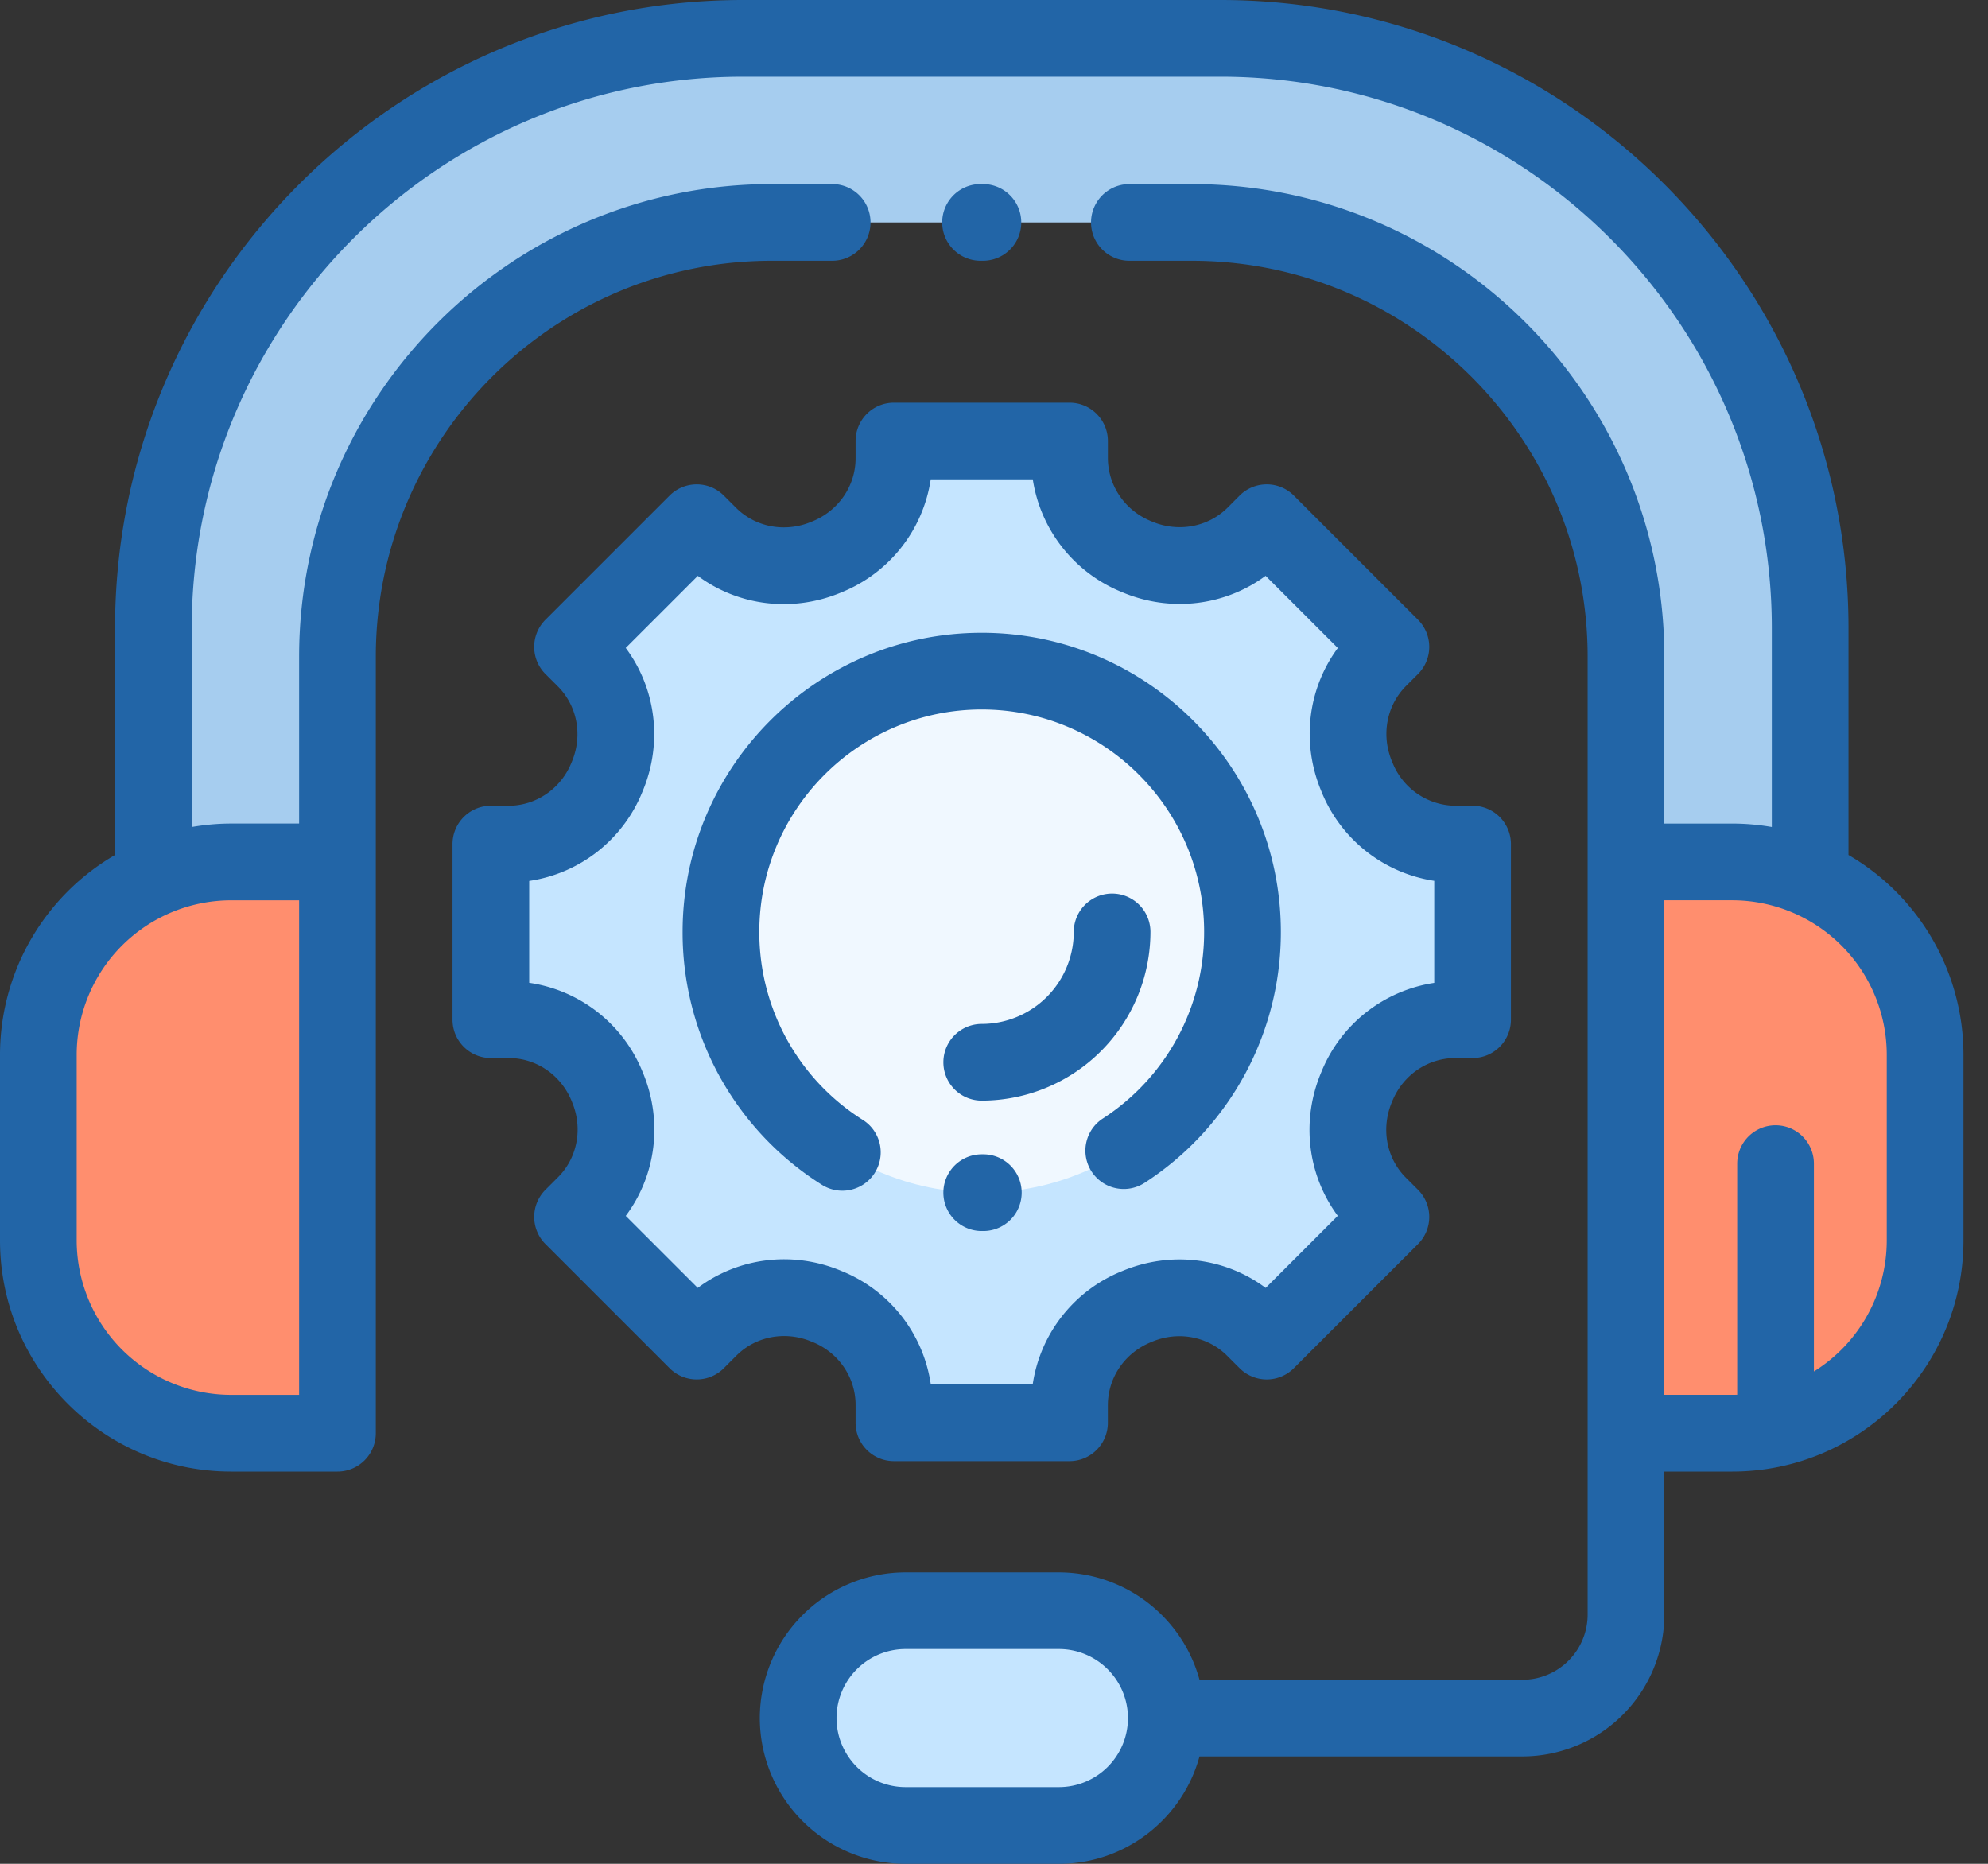 <?xml version="1.0" encoding="UTF-8"?><svg width="80" height="75" viewBox="0 0 80 75" xmlns="http://www.w3.org/2000/svg"><rect x="0" y="0" width="80" height="75" fill="#333333" stroke="none"/><title>Icon</title><g fill="none"><path d="M59.26 41.033v-7.066h-.678c-1.749 0-3.306-1.07-3.972-2.687a18.333 18.333 0 0 0-.022-.053c-.672-1.618-.334-3.479.905-4.718l.479-.478-4.997-4.997-.478.479c-1.24 1.239-3.1 1.577-4.718.905l-.053-.022c-1.617-.666-2.687-2.223-2.687-3.971v-.678h-7.066v.69a4.294 4.294 0 0 1-2.678 3.963l-.056.024c-1.616.673-3.476.336-4.714-.902l-.488-.488-4.997 4.997.499.498c1.235 1.235 1.573 3.09.903 4.704l-.022.052c-.663 1.614-2.217 2.682-3.961 2.682h-.706v7.066h.718a4.286 4.286 0 0 1 3.954 2.674l.023.053c.671 1.613.334 3.467-.9 4.702l-.508.507 4.997 4.997.507-.507c1.235-1.235 3.09-1.572 4.702-.9l.053.022a4.284 4.284 0 0 1 2.674 3.954v.718h7.066v-.705c0-1.745 1.068-3.299 2.682-3.962l.052-.022c1.614-.67 3.469-.332 4.704.903l.498.499 4.997-4.997-.488-.488c-1.238-1.238-1.576-3.098-.902-4.714l.024-.056a4.295 4.295 0 0 1 3.962-2.678h.691z" fill="#C5E5FF"/><circle fill="#F0F8FF" cx="39.506" cy="37.5" r="10.494"/><path d="M49.113 1.543H29.902c-13.105 0-23.73 10.624-23.73 23.73v9.487h7.408v-8.332c0-9.653 7.825-17.477 17.478-17.477h16.897c9.652 0 17.477 7.824 17.477 17.477v8.332h7.41v-9.487c0-13.106-10.623-23.73-23.729-23.73z" fill="#A6CDEF"/><path d="M32.118 69.136a4.321 4.321 0 0 1 4.321-4.321h6.173a4.321 4.321 0 1 1 0 8.642H36.44a4.321 4.321 0 0 1-4.32-4.321z" fill="#C5E5FF"/><path d="M13.58 57.673H9.302a7.759 7.759 0 0 1-7.759-7.759v-7.472a7.759 7.759 0 0 1 7.759-7.758h4.278v22.989zm51.852 0h4.278a7.759 7.759 0 0 0 7.76-7.759v-7.472a7.759 7.759 0 0 0-7.76-7.759h-4.278v22.99z" fill="#FF8E6E"/><path d="M74.386 34.406v-9.133C74.386 11.337 63.049 0 49.113 0h-19.21C15.967 0 4.63 11.337 4.63 25.273v9.131A9.305 9.305 0 0 0 0 42.442v7.472c0 5.13 4.173 9.302 9.302 9.302h4.278c.853 0 1.543-.691 1.543-1.543V26.428c0-8.786 7.148-15.934 15.935-15.934h2.43a1.543 1.543 0 0 0 0-3.087h-2.43c-10.488 0-19.021 8.533-19.021 19.021v6.712H9.302c-.54 0-1.07.05-1.586.139v-8.006c0-12.234 9.953-22.187 22.187-22.187h19.21c12.234 0 22.187 9.953 22.187 22.187v8.006a9.318 9.318 0 0 0-1.59-.138h-2.735v-6.713c0-10.488-8.532-19.02-19.02-19.02h-2.507a1.543 1.543 0 0 0 0 3.086h2.507c8.786 0 15.934 7.148 15.934 15.934V64.97a2.626 2.626 0 0 1-2.624 2.624H48.27a5.874 5.874 0 0 0-5.657-4.321H36.44a5.87 5.87 0 0 0-5.864 5.864A5.87 5.87 0 0 0 36.44 75h6.173c2.7 0 4.978-1.834 5.657-4.321h12.996a5.716 5.716 0 0 0 5.71-5.71v-5.753h2.735c5.13 0 9.302-4.173 9.302-9.302v-7.472a9.305 9.305 0 0 0-4.626-8.036zm-62.349 1.82V56.13H9.302a6.223 6.223 0 0 1-6.216-6.215v-7.472a6.223 6.223 0 0 1 6.216-6.215h2.735zm30.575 35.688H36.44a2.781 2.781 0 0 1-2.777-2.778 2.781 2.781 0 0 1 2.777-2.778h6.173a2.781 2.781 0 0 1 2.778 2.778 2.781 2.781 0 0 1-2.778 2.778zm33.314-22a6.216 6.216 0 0 1-2.932 5.274v-8.363a1.543 1.543 0 0 0-3.087 0v9.3c-.065.002-.13.004-.197.004h-2.735V36.227h2.735a6.223 6.223 0 0 1 6.216 6.215v7.472z" fill="#2265A7"/><path d="M39.554 10.494a1.543 1.543 0 0 0 0-3.087h-.095a1.543 1.543 0 0 0 0 3.087h.095zm-6.898 43.491l.055.022c1.044.43 1.719 1.423 1.719 2.528v.718c0 .852.69 1.543 1.543 1.543h7.066c.853 0 1.543-.69 1.543-1.543v-.705c0-1.11.678-2.104 1.727-2.535l.056-.024c1.052-.437 2.238-.213 3.02.57l.499.498a1.543 1.543 0 0 0 2.182 0l4.997-4.996a1.543 1.543 0 0 0 0-2.183l-.488-.488c-.785-.785-1.008-1.974-.566-3.035l.023-.055c.432-1.047 1.427-1.724 2.536-1.724h.691c.853 0 1.543-.69 1.543-1.543v-7.066c0-.852-.69-1.543-1.543-1.543h-.677a2.756 2.756 0 0 1-2.544-1.73l-.025-.059c-.44-1.057-.215-2.248.571-3.034l.48-.48a1.543 1.543 0 0 0-.001-2.182l-4.996-4.996a1.543 1.543 0 0 0-2.183 0l-.478.479c-.787.786-1.978 1.01-3.039.569l-.053-.022c-1.052-.433-1.731-1.432-1.731-2.544v-.678c0-.852-.691-1.543-1.544-1.543h-7.066c-.852 0-1.543.69-1.543 1.543v.691c0 1.109-.676 2.104-1.73 2.539l-.055.022c-1.055.44-2.244.217-3.028-.568l-.489-.488a1.543 1.543 0 0 0-2.182 0l-4.997 4.996a1.543 1.543 0 0 0 0 2.183l.499.498c.782.783 1.006 1.969.568 3.023l-.023.055c-.43 1.048-1.426 1.726-2.534 1.726h-.706c-.852 0-1.543.69-1.543 1.543v7.066c0 .852.69 1.543 1.543 1.543h.718c1.105 0 2.097.675 2.53 1.723l.022.055c.438 1.05.215 2.235-.567 3.017l-.507.507a1.544 1.544 0 0 0 0 2.182l4.997 4.997c.602.602 1.58.602 2.182 0l.507-.507c.782-.782 1.967-1.004 3.02-.565zm-4.577-2.16l-2.898-2.897c1.222-1.633 1.502-3.813.69-5.764l-.019-.045a5.825 5.825 0 0 0-4.556-3.57v-4.1a5.829 5.829 0 0 0 4.55-3.574l.021-.05c.808-1.945.53-4.12-.687-5.752l2.901-2.9c1.634 1.21 3.808 1.485 5.753.675l.05-.021a5.834 5.834 0 0 0 3.57-4.537h4.107a5.842 5.842 0 0 0 3.578 4.533l.048.02c1.94.807 4.11.533 5.743-.672l2.906 2.905c-1.206 1.633-1.479 3.803-.671 5.746l.018.045a5.843 5.843 0 0 0 4.533 3.578v4.107a5.838 5.838 0 0 0-4.539 3.576l-.019.046c-.81 1.944-.535 4.117.676 5.751l-2.901 2.901c-1.632-1.216-3.806-1.495-5.75-.688l-.049.02a5.831 5.831 0 0 0-3.577 4.552h-4.1a5.825 5.825 0 0 0-3.568-4.555l-.05-.021c-1.949-.811-4.128-.53-5.76.691z" fill="#2265A7"/><path d="M39.56 46.45h-.054a1.543 1.543 0 0 0 0 3.087h.075a1.543 1.543 0 0 0-.021-3.087z" fill="#2265A7"/><path d="M35.201 47.197a1.543 1.543 0 0 0-.477-2.13 8.917 8.917 0 0 1-4.168-7.567c0-4.935 4.015-8.95 8.95-8.95 4.936 0 8.95 4.015 8.95 8.95a8.93 8.93 0 0 1-4.076 7.509 1.543 1.543 0 0 0 1.683 2.587 12.006 12.006 0 0 0 5.48-10.096c0-6.637-5.4-12.037-12.037-12.037-6.637 0-12.037 5.4-12.037 12.037a11.99 11.99 0 0 0 5.603 10.175 1.543 1.543 0 0 0 2.13-.478z" fill="#2265A7"/><path d="M46.296 37.5a1.543 1.543 0 0 0-3.086 0 3.708 3.708 0 0 1-3.704 3.704 1.543 1.543 0 0 0 0 3.086 6.798 6.798 0 0 0 6.79-6.79z" fill="#2265A7"/></g></svg>